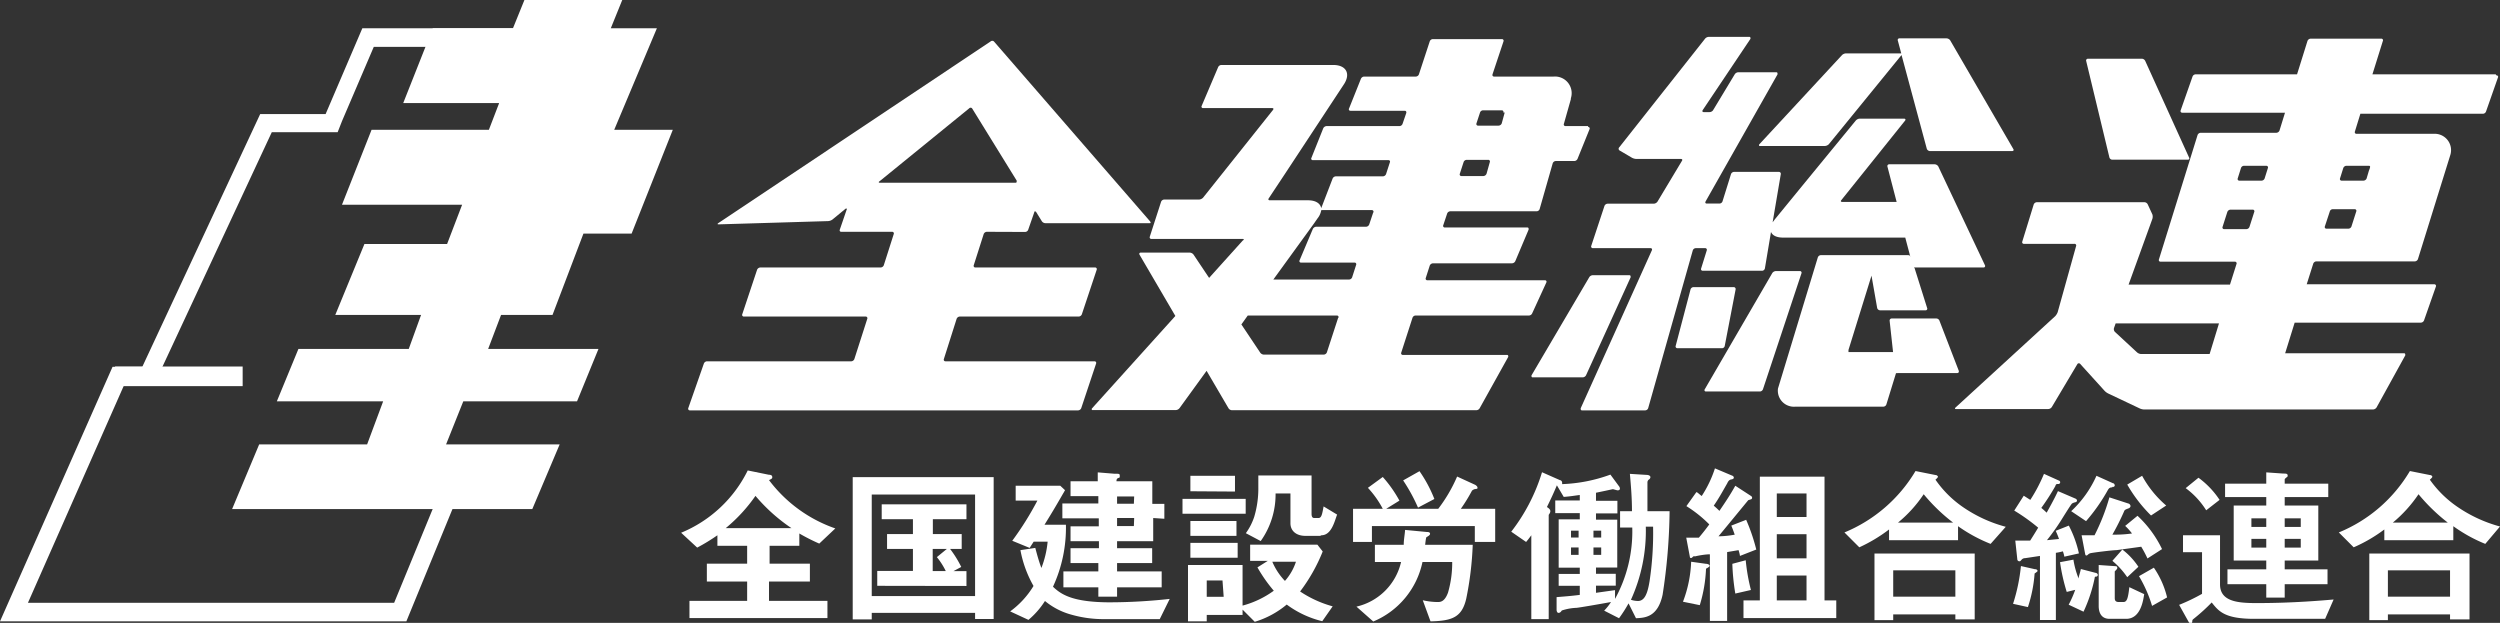 <svg xmlns="http://www.w3.org/2000/svg" viewBox="0 0 168.14 41.89"><rect x="0" y="0" width="168.14" height="41.89" fill="#333333" stroke="none"/><defs><style>.cls-1,.cls-2{fill:#fff;}.cls-2{fill-rule:evenodd;}</style></defs><g id="レイヤー_2" data-name="レイヤー 2"><g id="制作レイヤー"><path class="cls-1" d="M35.86,3.12,25.51,32l-.58,1.64h4.42l-.05.11-2.79,6.79H1.88L8.35,25.89h2l.33-.7,7.6-16.3h4.43L23,8.15l2.14-5H35.86M37.59,1.9H24.37L21.9,7.67H17.5l-7.93,17h-2L0,41.79H27.33l3.1-7.55.8-1.8H26.67L37.59,1.9Z"/><polygon class="cls-1" points="37.64 29.89 35.8 34.24 15.61 34.24 17.43 29.89 24.69 29.89 24.69 29.89 25.77 26.99 18.62 26.99 20.07 23.47 27.49 23.47 28.32 21.18 22.55 21.18 24.51 16.41 30.07 16.41 31.08 13.77 23 13.77 24.99 8.73 32.88 8.73 33.56 6.96 33.56 6.93 27.12 6.93 29.11 1.9 34.5 1.9 35.27 0 41.85 0 41.08 1.9 44.18 1.9 41.31 8.73 45.25 8.73 42.48 15.71 39.24 15.71 37.16 21.18 33.7 21.18 32.83 23.47 40.25 23.47 38.81 26.99 31.16 26.99 30 29.89 37.64 29.89"/><rect class="cls-1" x="7.74" y="24.65" width="8.58" height="1.32"/><path class="cls-2" d="M68.94,15.6a.23.23,0,0,0,.21-.14l.41-1.18c0-.08.09-.09.14,0l.37.6a.3.3,0,0,0,.23.13l7,0c.09,0,.11,0,.06-.11L66.85,2.79a.17.17,0,0,0-.23,0L48.32,15c-.08.05-.07.09,0,.09l7.38-.22a.56.56,0,0,0,.28-.1l.9-.74c.07,0,.1,0,.07.05l-.47,1.37a.1.1,0,0,0,.1.14H60a.11.11,0,0,1,.11.15l-.67,2.1a.24.24,0,0,1-.21.15h-8.1a.25.25,0,0,0-.21.15l-1,3a.11.11,0,0,0,.1.15h8.2a.11.11,0,0,1,.11.15l-.87,2.71a.24.24,0,0,1-.2.15H47.55a.24.24,0,0,0-.21.15l-1.05,3a.11.11,0,0,0,.11.15H72.51a.24.24,0,0,0,.21-.15l1-3a.11.11,0,0,0-.11-.15H63.59a.11.11,0,0,1-.11-.15l.86-2.71a.24.24,0,0,1,.21-.15h8a.24.24,0,0,0,.21-.15l1-3a.11.11,0,0,0-.11-.15H65.6a.11.11,0,0,1-.11-.15l.67-2.1a.24.24,0,0,1,.21-.15ZM65.18,7.29a.13.13,0,0,1,.2,0l3,4.86c0,.08,0,.14-.07.14H59.17c-.08,0-.1-.05,0-.11Z"/><path class="cls-1" d="M106.81,8.48h-1.52a.11.11,0,0,1-.11-.15l.47-1.66,0-.06a1.12,1.12,0,0,0-1.16-1.46h-4c-.09,0-.13-.06-.11-.15l.74-2.22a.11.11,0,0,0-.11-.15H96.37a.23.23,0,0,0-.21.15L95.43,5a.23.23,0,0,1-.21.15H91.74a.25.25,0,0,0-.21.15l-.8,2a.1.1,0,0,0,.09.15h3.65c.09,0,.13.06.11.15l-.25.73a.23.23,0,0,1-.2.15H89.22a.27.27,0,0,0-.22.14l-.8,2a.1.1,0,0,0,.1.15h5.07c.09,0,.14.06.11.14l-.26.8a.24.24,0,0,1-.21.15H89.85a.25.25,0,0,0-.22.14L88.86,14c-.06-.32-.37-.53-.9-.53H85.4c-.09,0-.12-.06-.07-.13l1.1-1.66,3.95-6c.48-.72.16-1.31-.71-1.31H82.15a.25.25,0,0,0-.22.14L80.82,7.12a.1.1,0,0,0,.1.15h4.64c.09,0,.11.05.06.12L80.91,13.3a.42.42,0,0,1-.26.12H78.3a.24.24,0,0,0-.21.15l-.76,2.35a.11.11,0,0,0,.11.15h6.14c.08,0,.11.05,0,.11l-2.26,2.51-1.05-1.57a.34.34,0,0,0-.24-.13H76.72c-.08,0-.12.06-.08.14l2.41,4.12-5.6,6.21c-.06.06,0,.12,0,.12h5.63a.34.34,0,0,0,.25-.13l1.82-2.51,1.47,2.51a.29.29,0,0,0,.24.14H99.29a.27.27,0,0,0,.23-.14L101.44,24c0-.07,0-.13-.09-.13h-7a.11.11,0,0,1-.11-.15L95,21.37a.23.23,0,0,1,.2-.15h7.64a.25.25,0,0,0,.21-.15L104,19a.1.1,0,0,0-.1-.15H96a.11.11,0,0,1-.11-.15l.27-.84a.25.25,0,0,1,.21-.15h5.32a.26.26,0,0,0,.22-.14l.9-2.13c0-.08,0-.14-.09-.14H97.18a.11.11,0,0,1-.11-.16l.26-.78a.24.24,0,0,1,.21-.15h5.81a.22.22,0,0,0,.2-.15l.88-3.08a.23.23,0,0,1,.21-.15h1.25a.25.25,0,0,0,.21-.15l.81-2a.1.1,0,0,0-.1-.14M90,21.37l-.76,2.33a.24.24,0,0,1-.21.15H85a.32.32,0,0,1-.24-.13l-1.27-1.9.43-.6h6a.11.11,0,0,1,.1.15m2.33-7.06-.26.78a.24.24,0,0,1-.21.16H88.52a.27.27,0,0,0-.22.14l-.9,2.13a.1.1,0,0,0,.1.14h3.61a.11.11,0,0,1,.1.15l-.27.84a.23.23,0,0,1-.21.15H85.64l2.72-3.75.25-.36a1.15,1.15,0,0,0,.25-.56.09.09,0,0,0,.07,0h3.33a.11.11,0,0,1,.11.15m7.83-3.38-.22.78a.24.24,0,0,1-.21.16H98.29a.11.11,0,0,1-.11-.15l.26-.8a.23.23,0,0,1,.21-.14h1.44a.11.11,0,0,1,.11.15m1-3.33-.2.73a.24.24,0,0,1-.21.15H99.41a.11.11,0,0,1-.11-.15l.24-.73a.22.22,0,0,1,.2-.15H101a.11.11,0,0,1,.11.15"/><path class="cls-1" d="M135.43,10.06l-4.27-7.35a.32.32,0,0,0-.24-.13h-3.16a.11.11,0,0,0-.12.15l.23.86h-3.72a.43.43,0,0,0-.26.11l-5.56,6c-.06.06,0,.12,0,.12h4.38A.42.42,0,0,0,123,9.7l4.89-6,1.7,6.31a.24.24,0,0,0,.2.15h5.54c.09,0,.12-.06.08-.14"/><path class="cls-1" d="M130.36,11.19a.31.31,0,0,0-.23-.14h-3.07a.12.12,0,0,0-.12.15l.62,2.38H123.9c-.09,0-.12-.05-.06-.12l4.29-5.35c.06-.07,0-.13-.06-.13h-3a.38.38,0,0,0-.26.13l-3.6,4.39-1.84,2.25-.15.2.55-3.24a.13.13,0,0,0-.14-.15h-3a.23.23,0,0,0-.21.15l-.57,1.83a.22.22,0,0,1-.2.15h-.86c-.09,0-.12-.06-.08-.14L119.55,5c0-.08,0-.14-.08-.14h-2.56a.3.3,0,0,0-.24.14l-1.46,2.42a.3.3,0,0,1-.24.12l-.38,0c-.09,0-.12-.06-.07-.14l3.21-4.79c0-.07,0-.13-.07-.13h-2.74a.34.34,0,0,0-.25.13l-5.76,7.29a.14.14,0,0,0,0,.21l.85.5a.7.7,0,0,0,.29.08h3c.09,0,.12.06.07.13l-1.65,2.75a.34.34,0,0,1-.24.13h-3.11a.24.24,0,0,0-.21.15l-.89,2.69a.11.11,0,0,0,.1.15h3.89c.08,0,.12.06.09.14l-4.79,10.63c0,.07,0,.14.09.14h4.25a.22.22,0,0,0,.2-.15l3-10.61a.22.22,0,0,1,.2-.15h.63a.11.11,0,0,1,.11.15l-.38,1.22a.11.11,0,0,0,.11.15h4a.2.2,0,0,0,.18-.16l.41-2.45c.1.24.38.38.82.38h8.21l.49,1.85a.21.21,0,0,0,.19.16h4.59a.1.1,0,0,0,.09-.15Z"/><path class="cls-1" d="M116,23.26l.73-3.79a.13.13,0,0,0-.13-.16H113.9a.22.22,0,0,0-.2.15l-1,3.8a.12.12,0,0,0,.12.16h3a.19.19,0,0,0,.18-.16"/><path class="cls-1" d="M106.67,25.24l3-6.59c0-.08,0-.14-.09-.14h-2.46a.29.29,0,0,0-.23.13L103,25.25c0,.07,0,.13.08.13h3.36a.27.27,0,0,0,.23-.14"/><path class="cls-1" d="M121.06,18.23h-1.62a.32.32,0,0,0-.24.13l-4.55,7.83a.09.09,0,0,0,.08.14h3.64a.23.23,0,0,0,.2-.15l2.59-7.8a.11.11,0,0,0-.1-.15"/><path class="cls-1" d="M130.44,21.57a.23.23,0,0,0-.21-.15h-3a.14.14,0,0,0-.14.16l.23,2.1h-3a1,1,0,0,0,0-.14l1.55-5,.38,2.17a.21.21,0,0,0,.19.16h3.06a.11.11,0,0,0,.11-.16l-1.07-3.4a.23.23,0,0,0-.2-.15h-5.88a.23.23,0,0,0-.2.15l-2.68,8.82a1.08,1.08,0,0,0,1.17,1.22h5.92a.22.22,0,0,0,.2-.15l.65-2.11a.15.15,0,0,0,.11,0h4c.09,0,.13-.06.11-.15Z"/><path class="cls-1" d="M167.85,5h-8.29l.7-2.24a.11.11,0,0,0-.11-.16H155.4a.24.24,0,0,0-.21.16L154.49,5h-6.82a.23.23,0,0,0-.21.15l-.8,2.28a.11.11,0,0,0,.11.15h6.91l-.37,1.2a.24.24,0,0,1-.21.15H148a.24.24,0,0,0-.2.15l-2.6,8.37a.11.11,0,0,0,.11.15h5a.11.11,0,0,1,.11.15l-.44,1.39h-6.82l1.6-4.42a.51.51,0,0,0,0-.3l-.31-.67a.26.26,0,0,0-.22-.15h-7.24a.24.24,0,0,0-.21.15l-.77,2.5a.11.11,0,0,0,.11.15h3.39a.11.11,0,0,1,.12.15L138.39,21a.87.87,0,0,1-.16.26l-6.7,6.14c-.07.06-.05.11,0,.11h6.23a.3.3,0,0,0,.24-.14l1.72-2.89a.12.12,0,0,1,.19,0l1.64,1.81a.88.88,0,0,0,.25.18l2.11,1a.78.78,0,0,0,.3.07h15.39a.3.3,0,0,0,.24-.14l1.93-3.5c0-.08,0-.14-.08-.14h-8l.64-2.06h8.49a.24.24,0,0,0,.21-.15l.8-2.28a.11.11,0,0,0-.11-.15h-8.58l.44-1.39a.24.24,0,0,1,.2-.15h6.63a.24.24,0,0,0,.21-.15l.74-2.38,1.44-4.63A1.1,1.1,0,0,0,163.68,9h-5.19a.11.11,0,0,1-.11-.15l.37-1.2H167a.23.23,0,0,0,.2-.15l.8-2.28a.1.1,0,0,0-.1-.15M148.61,23.81H144a.46.46,0,0,1-.27-.11l-1.49-1.38a.27.27,0,0,1-.06-.26l.11-.31h6.95ZM150.5,12l.22-.7a.22.22,0,0,1,.2-.15h1.5a.11.11,0,0,1,.11.15l-.22.7a.23.23,0,0,1-.2.15h-1.5a.11.11,0,0,1-.11-.15m-.91,3.41a.11.11,0,0,1-.11-.15l.32-1a.24.24,0,0,1,.21-.16h1.49a.11.11,0,0,1,.11.16l-.32,1a.23.23,0,0,1-.21.15Zm8.88-1.18-.32,1a.23.23,0,0,1-.21.15h-1.47a.11.11,0,0,1-.11-.15l.33-1a.21.21,0,0,1,.2-.16h1.47a.11.11,0,0,1,.11.16m.8-3.08c.09,0,.15,0,.13.1s-.05.16-.08.24l-.15.51a.24.24,0,0,1-.21.15h-1.47a.11.11,0,0,1-.11-.15l.22-.7a.24.24,0,0,1,.2-.15Z"/><path class="cls-1" d="M141.87,10.59a.21.21,0,0,0,.19.15h5.08c.09,0,.13-.06.09-.14l-2.95-6.5a.26.26,0,0,0-.22-.15h-3.63a.12.12,0,0,0-.12.16Z"/><path class="cls-1" d="M55.1,36.56a13,13,0,0,1-1.34-.68v.83h-2v1.2h2.71v1.2H51.72v1.3h3.93v1.16H46.37V40.41h3.88v-1.3H47.54v-1.2h2.71v-1.2h-2V36a12.85,12.85,0,0,1-1.36.83l-1.08-1a8.67,8.67,0,0,0,4.48-4.19l1.42.29c.2,0,.23.09.23.16s0,.1-.22.2a9.45,9.45,0,0,0,4.46,3.25Zm-4.29-3.21a10.79,10.79,0,0,1-2,2.17h4.42A11.71,11.71,0,0,1,50.81,33.35Z"/><path class="cls-1" d="M65.58,41.63v-.41H58.63v.44H57.35V32.09h9.48v9.54Zm0-8.37H58.63v6.83h6.95ZM59,39.4v-1H61.4V36.92H59.66v-1H61.4v-1H59.3v-1H65v1H62.74v1h1.94v1H63.9a7.26,7.26,0,0,1,.75,1.21l-.52.28H65v1Zm3.73-2.48v1.49h.88a4.71,4.71,0,0,0-.6-.94l.67-.55Z"/><path class="cls-1" d="M78,41.64H74.23a7.85,7.85,0,0,1-2.17-.3,4.7,4.7,0,0,1-1.78-.92,5.48,5.48,0,0,1-1.11,1.27l-1.23-.57a5.88,5.88,0,0,0,1.57-1.71A7.68,7.68,0,0,1,68.63,37l1-.15c.18.69.28,1,.41,1.35a6.57,6.57,0,0,0,.42-1.77h-.94l-.27.42-1.17-.48a20.75,20.75,0,0,0,1.69-2.7H68.31v-1h3l.32.3c-.79,1.37-.93,1.59-1.38,2.32h1.44a9.45,9.45,0,0,1-.87,4.17c.55.53,1.34,1.05,3.85,1.05a37.24,37.24,0,0,0,4-.23Zm-.44-6.8V36.4H75.13v.47h2.36v1H75.13v.56h3V39.5h-3v.63H73.87V39.5H71.52V38.43h2.35v-.56H72v-1h1.91V36.4H72v-1h1.9v-.54H71.45v-1h2.42v-.49H72v-1h1.83v-.6l1.1.09c.35,0,.38,0,.38.14s0,.11-.1.15-.12.1-.12.22h2.41v1.52h.81v1Zm-1.28-1.45H75.13v.49h1.13Zm0,1.45H75.13v.54h1.13Z"/><path class="cls-1" d="M79.53,34.55v-1h4.25v1Zm9.4,7.23a6.62,6.62,0,0,1-2.39-1.12,6.09,6.09,0,0,1-2.15,1.16L83.57,41v.36H81.16v.43H79.9V38h3.67v2.73a6.34,6.34,0,0,0,2.1-1,10,10,0,0,1-1.1-1.57l.7-.44H84.08V36.63H88.6l.36.46a11.5,11.5,0,0,1-1.52,2.69,7.5,7.5,0,0,0,2.19,1Zm-8.87-4.27v-1h3.18v1Zm0-1.47v-1h3.1v1Zm0-3V32h3v1.06Zm2.16,6H81.16v1.1H82.3Zm6.57-3h-1c-.59,0-1-.32-1-.85v-2h-1a5.41,5.41,0,0,1-1,3.2l-1-.53a4,4,0,0,0,.57-1.12,6.69,6.69,0,0,0,.27-2c0-.23,0-.31,0-.76h3.58v2.57c0,.26.1.29.19.29h.27c.21,0,.25-.24.35-.78l.91.55C89.77,35,89.57,36,88.87,36Zm-3.22,1.74a4.26,4.26,0,0,0,.85,1.29,3.64,3.64,0,0,0,.74-1.29Z"/><path class="cls-1" d="M99.19,36.45V35.38H92.27v1.07H91V34.22h2a6.53,6.53,0,0,0-1-1.41l1-.73a8.4,8.4,0,0,1,1.12,1.59l-.89.55h3.5A10.14,10.14,0,0,0,98,32.05l1.22.56s.15.09.15.18,0,.08-.2.11A.51.51,0,0,0,99,33a11.39,11.39,0,0,1-.75,1.22h2.31v2.23Zm-.58,3.83c-.29,1.22-.92,1.48-2.4,1.51l-.52-1.42a4.64,4.64,0,0,0,1,.12c.17,0,.47,0,.7-.64a7.25,7.25,0,0,0,.28-2.05h-2a5.57,5.57,0,0,1-3.31,4l-1.13-1a4,4,0,0,0,3-3H92.47V36.64h1.94c0-.36.07-.66.09-1l1.47.14c.06,0,.21,0,.21.12s-.22.2-.25.24-.06.34-.08.5h3.2A21.82,21.82,0,0,1,98.61,40.28Zm-3.24-6.14a11.65,11.65,0,0,0-1-1.83l1.1-.62a9,9,0,0,1,1,1.87Z"/><path class="cls-1" d="M111.82,40c-.33,1.53-1.21,1.55-1.79,1.58l-.5-1a9.16,9.16,0,0,1-.64,1l-1-.51a3.79,3.79,0,0,0,.46-.58c-.82.15-2.1.37-2.31.39a3.57,3.57,0,0,0-1,.18c-.06.09-.12.16-.22.16s-.13-.14-.13-.2l0-.86c.74-.06,1-.08,1.56-.15v-.61h-1.42v-.8h1.42v-.42h-1.42V34.93h1.42v-.42h-1.65v-.85h1.65v-.37c-.37.05-.68.1-1.08.13l-.46-.78c-.21.5-.37.85-.67,1.46.09.06.23.15.23.28s-.11.22-.11.26v7h-1.17V36c-.17.23-.2.27-.35.45l-1-.69a12.44,12.44,0,0,0,2.07-4l1.2.53c.06,0,.15.07.15.16a.28.28,0,0,1,0,.11,10.46,10.46,0,0,0,3.25-.64l.56.76a.3.3,0,0,1,.08.18c0,.1-.1.12-.15.12s-.29-.08-.33-.08l-.51.11-.62.13v.54h1.44v.85h-1.44v.42h1.43v3.22h-1.43v.42h1.33v.8h-1.33v.48l1.28-.18v.59a9.41,9.41,0,0,0,1.16-4.8h-.82v-1.1h.8c0-.89-.07-1.72-.14-2.51l1.13.07c.13,0,.25.06.25.15a.2.2,0,0,1-.1.16.24.24,0,0,0-.1.21c0,.14,0,.84,0,1v.92h1.49A38.76,38.76,0,0,1,111.82,40Zm-5.65-4.31h-.51v.46h.51Zm0,1.13h-.51v.5h.51Zm1.52-1.13h-.52v.46h.52Zm0,1.13h-.52v.5h.52Zm3-1.4a11.18,11.18,0,0,1-1,4.92,1.63,1.63,0,0,0,.47.08c.43,0,.64-.45.78-1.31a21.66,21.66,0,0,0,.24-3.69Z"/><path class="cls-1" d="M114.74,38.25a9.57,9.57,0,0,1-.42,2.45l-1.13-.23a8.35,8.35,0,0,0,.55-2.69l1,.14c.12,0,.24.06.24.13S114.86,38.18,114.74,38.25Zm2.28-.86c0-.1-.07-.31-.09-.39l-.77.13v4.63H115V37.28c-.29,0-.76.08-1,.14a.16.16,0,0,0-.11,0c-.07.06-.11.11-.15.11s-.08,0-.09-.1l-.24-1.27c.32,0,.44,0,.85,0,.27-.32.48-.59.7-.89a8.49,8.49,0,0,0-1.54-1.23l.67-.94c.07,0,.17.12.36.26a7.68,7.68,0,0,0,.89-1.86l1.16.49a.15.15,0,0,1,.11.13c0,.09-.1.11-.14.12s-.19,0-.3.26c-.36.63-.56,1-.91,1.51a5.16,5.16,0,0,1,.38.35c.47-.69.72-1.07,1.07-1.69l1.06.69a.14.14,0,0,1,.07.12.11.11,0,0,1-.07.1l-.19.06-2,2.43a6.41,6.41,0,0,0,1.09-.11c-.13-.38-.19-.51-.23-.61l1-.39a12.56,12.56,0,0,1,.68,2Zm-.31,2.53a15.07,15.07,0,0,1-.2-2l.9-.24a12.91,12.91,0,0,0,.35,2Zm.55,1.65V40.38h1.1V32.06h4.35v8.32h.79v1.19Zm4.24-8.38h-2v1.58h2Zm0,2.74h-2v1.62h2Zm0,2.78h-2v1.67h2Z"/><path class="cls-1" d="M133.88,36.58a10.49,10.49,0,0,1-2.19-1.19v.94h-4.64v-.72a10.41,10.41,0,0,1-2,1.2l-1-1a10,10,0,0,0,4.78-4.13l1.35.27c.1,0,.16.09.16.12s-.1.14-.17.19A7.23,7.23,0,0,0,132,34.09a9.28,9.28,0,0,0,2.9,1.34Zm-2.37,5.08v-.34h-4.18v.39h-1.26V37.23h6.74v4.43Zm0-3.3h-4.18v1.77h4.18Zm-2.13-5.12a8.7,8.7,0,0,1-1.73,1.91h3.71A12,12,0,0,1,129.38,33.24Z"/><path class="cls-1" d="M136.84,38.57a9.33,9.33,0,0,1-.45,2.26l-1-.22a12.21,12.21,0,0,0,.53-2.54l.93.21c.19,0,.19.12.19.13S136.94,38.51,136.84,38.57Zm2-1.13a2,2,0,0,0-.1-.36,3.56,3.56,0,0,1-.47.1V41.7H137.2V37.39l-1,.15a.3.3,0,0,0-.24.11c-.09.1-.09.1-.15.1a.14.14,0,0,1-.13-.1l-.14-1.29c.32,0,.42,0,1,0,.2-.31.45-.72.54-.87a12.76,12.76,0,0,0-1.61-1.15l.64-1,.44.28a10.66,10.66,0,0,0,.92-1.75l1,.45a.12.12,0,0,1,.09.11.12.12,0,0,1-.09.12c-.17,0-.19,0-.24.15a15.57,15.57,0,0,1-.94,1.46c.16.13.23.2.36.32.51-.91.66-1.24.76-1.45l1.19.51a.15.15,0,0,1,.09.13c0,.07-.06.09-.11.11a.64.64,0,0,0-.23.09c-.11.13-.41.62-.57.87a14.78,14.78,0,0,1-1.11,1.59l.81-.08c-.08-.24-.14-.36-.22-.55l.88-.35a7.52,7.52,0,0,1,.68,1.87ZM141,38.78c-.1,0-.11,0-.13.14a10.08,10.08,0,0,1-.74,2.22l-1-.47a7.25,7.25,0,0,0,.44-1l-.57.14a12.59,12.59,0,0,1-.45-2l.9-.17a5.71,5.71,0,0,0,.35,1.27c0-.14.1-.38.15-.64l1,.26c.06,0,.14.07.14.13A.12.12,0,0,1,141,38.78Zm1.06-6c-.17,0-.22.06-.29.17a12.13,12.13,0,0,1-1.47,2.1l-1-.67A7.34,7.34,0,0,0,141,32l1.11.5c.07,0,.12.08.12.16A.12.12,0,0,1,142.07,32.74Zm2.37,4.78a7.56,7.56,0,0,0-.42-.79l-1.66.23c-.28,0-1.64.17-1.77.21s-.19.15-.24.15-.08,0-.1-.1L140,36h.87a14,14,0,0,0,1-2.55l1.26.41a.2.2,0,0,1,.16.17c0,.11-.12.16-.16.17-.21.08-.24.1-.28.21a17,17,0,0,1-.78,1.55c.33,0,.74,0,1.32-.08a3.67,3.67,0,0,0-.46-.51l.83-.68a7.48,7.48,0,0,1,1.65,2.24ZM143,41.62h-1.12c-.53,0-.73-.38-.73-.87V38l1.14.08a.1.1,0,0,1,.11.11c0,.08-.05.11-.17.24v1.8c0,.18.08.26.28.26h.29c.24,0,.32-.2.41-1l1,.47C144.15,40.31,144,41.62,143,41.62Zm.07-2.8a5.35,5.35,0,0,0-1-1.1l.67-.76a4.77,4.77,0,0,1,1.08,1.16Zm1.6-4.15a9.65,9.65,0,0,1-1.6-2.08l1-.59a7.06,7.06,0,0,0,1.62,2Zm.07,6.08a8.9,8.9,0,0,0-.88-2l1-.57a6,6,0,0,1,.89,2Z"/><path class="cls-1" d="M156.38,41.62h-4.79c-2,0-2.38-.53-2.84-1.1a12.17,12.17,0,0,1-1.09,1c-.17.14-.2.15-.21.21s0,.2-.1.2a.21.21,0,0,1-.16-.12l-.63-1.13a12.68,12.68,0,0,0,1.54-.74V37.14h-1.28V36h2.49V39.3c0,1.13,1.13,1.26,2.41,1.26.72,0,2.54,0,5.23-.24Zm-8-7.3A5.4,5.4,0,0,0,147,32.83l.86-.7a5.79,5.79,0,0,1,1.42,1.49Zm5.28-.89V34h2.26v3.7h-2.26v.59h2.88v1h-2.88v.9h-1.24v-.9h-2.61v-1h2.61V37.7h-2.19V34h2.19v-.57h-2.77v-.9h2.77v-.76l1.14.08c.19,0,.3,0,.3.14a.11.11,0,0,1-.07.11c-.08.07-.13.11-.13.14v.29h2.93v.9Zm-1.24,1.43h-1v.58h1Zm0,1.38h-1v.59h1Zm2.32-1.38h-1.08v.58h1.08Zm0,1.38h-1.08v.59h1.08Z"/><path class="cls-1" d="M167.15,36.58A10.2,10.2,0,0,1,165,35.39v.94h-4.64v-.72a10.1,10.1,0,0,1-2.06,1.2l-1-1a9.92,9.92,0,0,0,4.78-4.13l1.35.27c.11,0,.16.09.16.12s-.1.14-.17.19a7.33,7.33,0,0,0,1.83,1.81,9.36,9.36,0,0,0,2.89,1.34Zm-2.37,5.08v-.34H160.6v.39h-1.25V37.23h6.74v4.43Zm0-3.3H160.6v1.77h4.18Zm-2.12-5.12a9,9,0,0,1-1.73,1.91h3.7A12.38,12.38,0,0,1,162.66,33.24Z"/></g></g></svg>